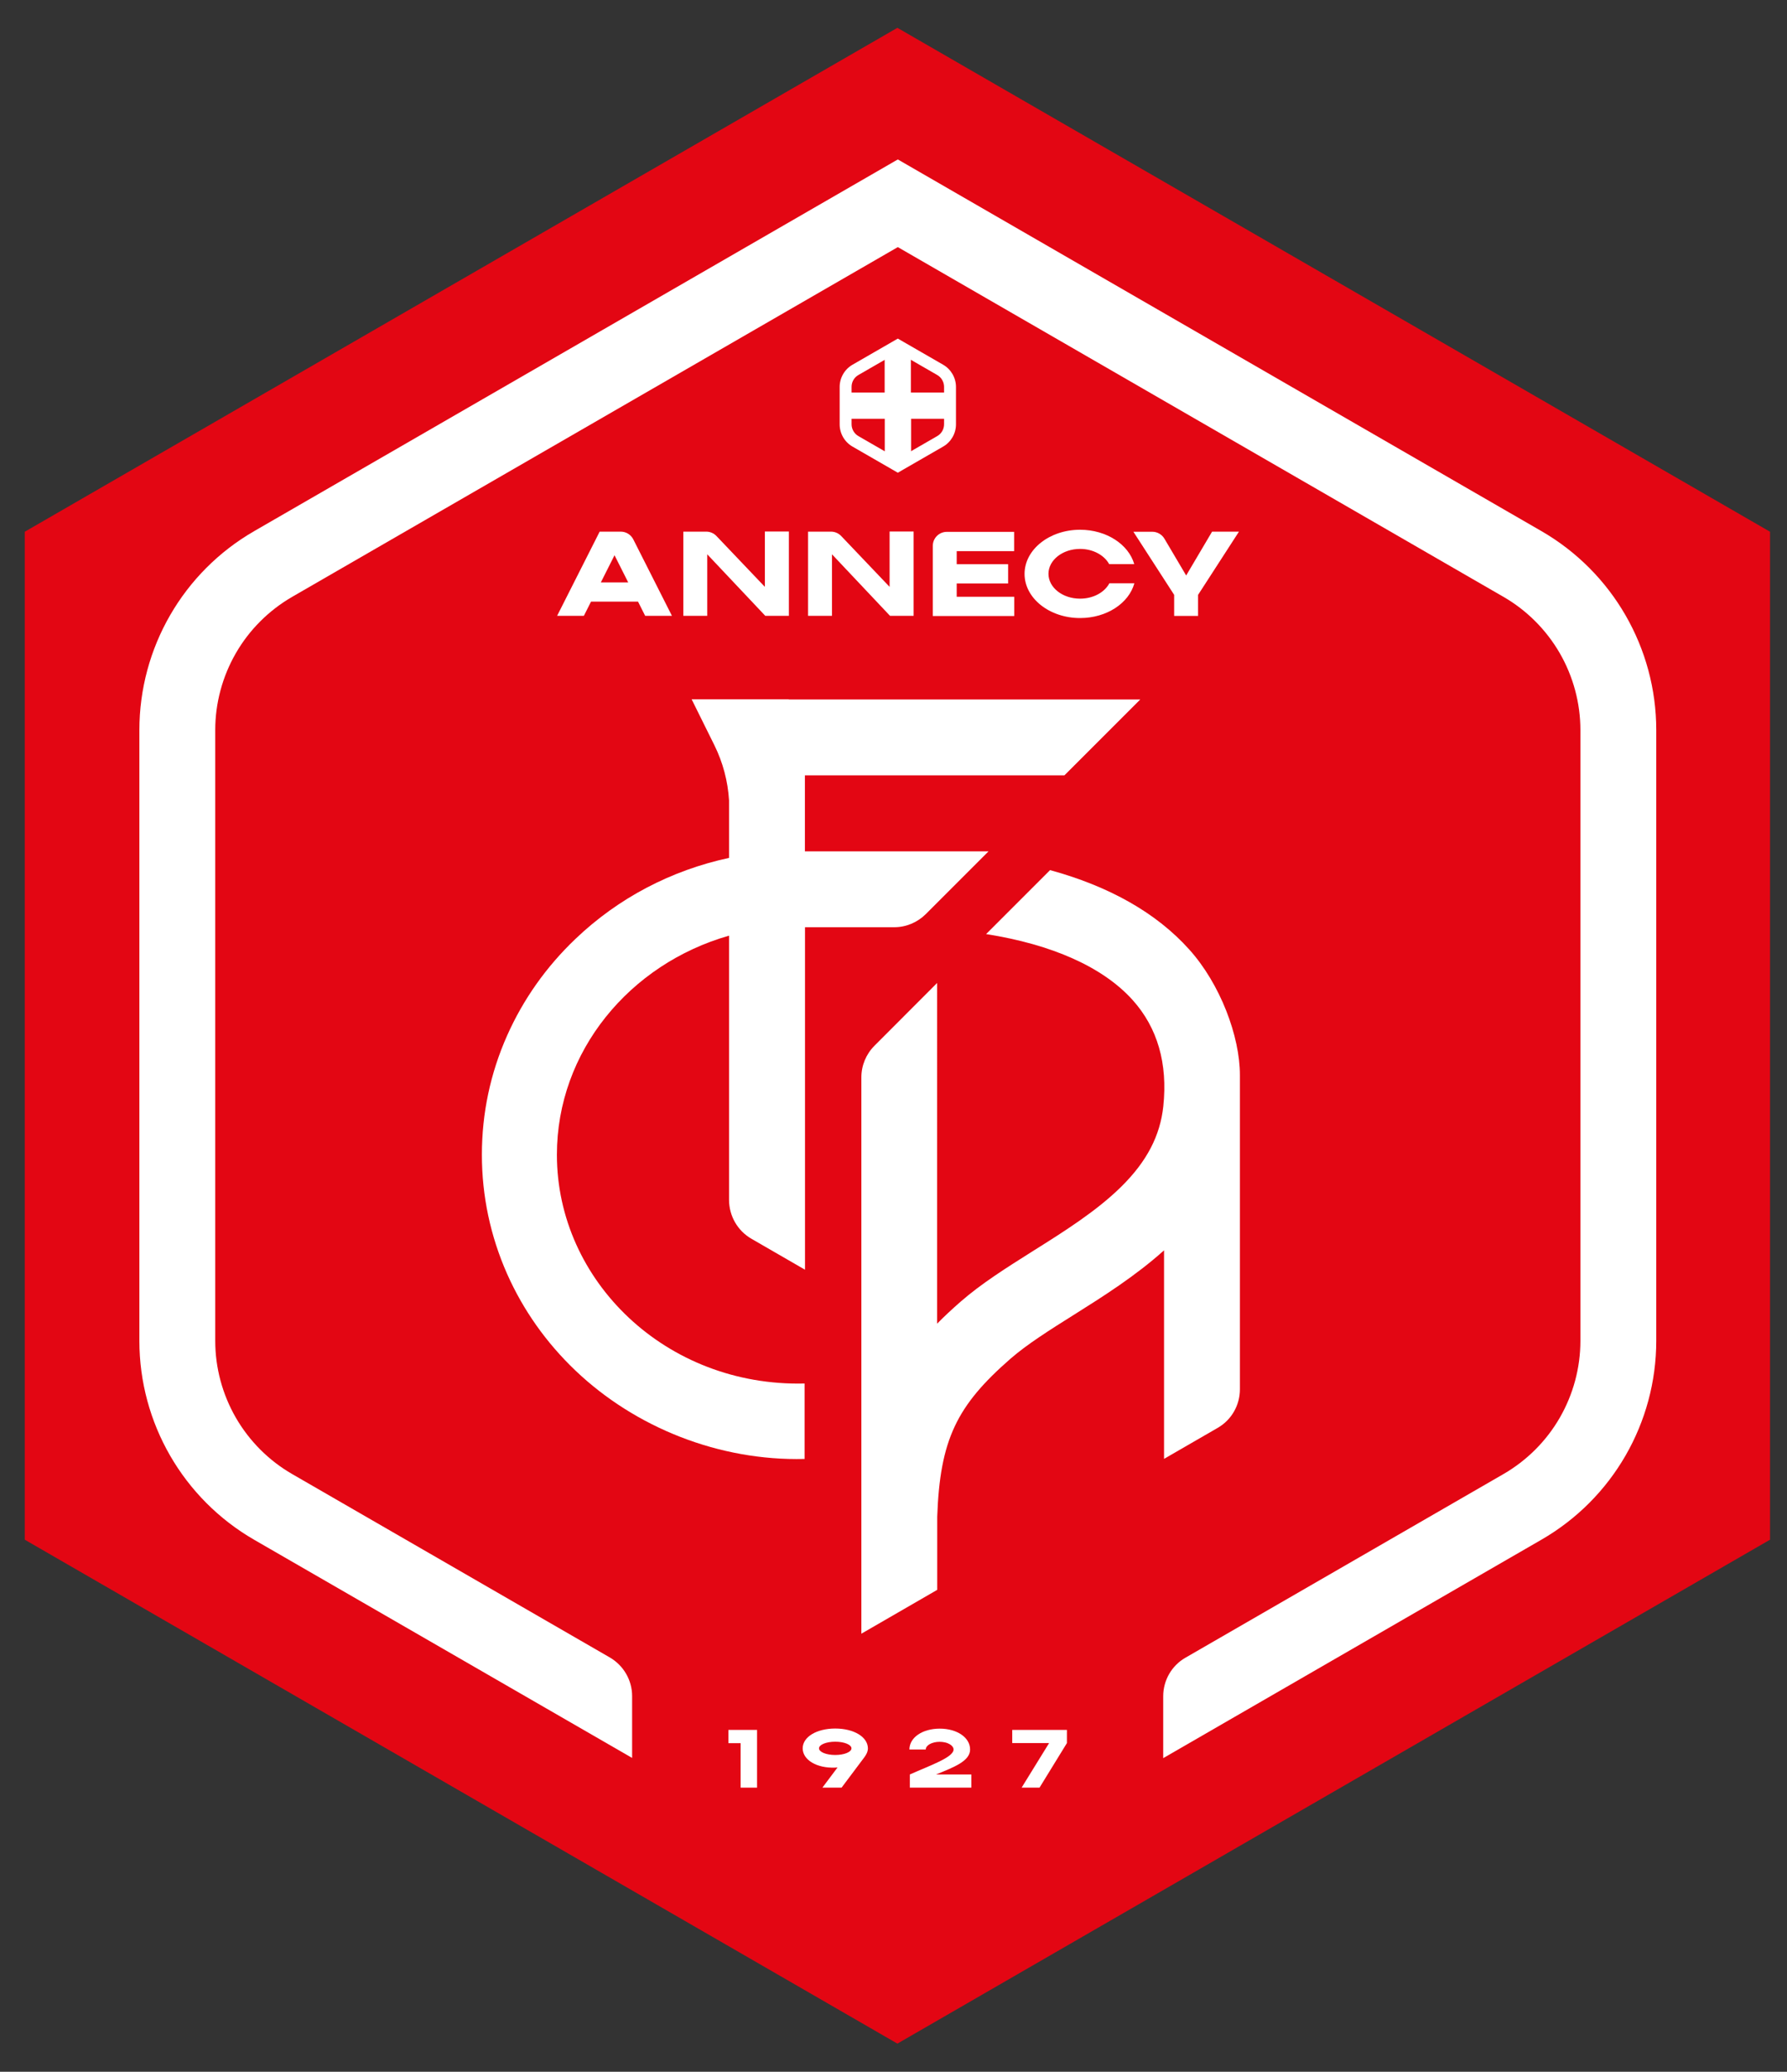 <svg version="1.1" xmlns="http://www.w3.org/2000/svg" xmlns:xlink="http://www.w3.org/1999/xlink" x="0px" y="0px" viewBox="0 0 1696.2 1966" style="enable-background:new 0 0 1696.2 1966;" xml:space="preserve" width="1696.2" height="1966">
<rect x="0" y="0" width="1696.2" height="1966" fill="#333333" stroke="none"/>
<style type="text/css">
	.st0-fca-logo{fill:#E30613;}
	.st1-fca-logo{fill:#FFFFFF;}
</style>
	<g>
	<g>
		<polygon class="st0-fca-logo svg-elem-1" points="1680.1,1461.1 1680.1,504.6 851.8,26.4 23.5,504.6 23.5,1461.1 851.8,1939.3 		"></polygon>
	</g>
</g>
	<path class="st1-fca-logo svg-elem-2" d="M1463.1,504L852.2,151.3L241.3,504c-67.5,38.9-109,110.9-109,188.8v579.6c0,77.9,41.6,149.9,109,188.8
	L600,1668.2v-58.7c0-15.1-8.1-29-21.1-36.6l-301.6-174.1c-22.2-12.8-40.6-31.3-53.4-53.4c-12.8-22.2-19.6-47.4-19.6-73V692.8
	c0-25.6,6.8-50.8,19.6-73c12.8-22.2,31.3-40.6,53.4-53.4l574.9-331.9l574.9,331.9c22.2,12.8,40.6,31.3,53.4,53.4
	c12.8,22.2,19.6,47.4,19.6,73v579.6c0,25.6-6.8,50.8-19.6,73c-12.8,22.2-31.3,40.6-53.4,53.4l-301.9,174.3
	c-13.1,7.5-21.1,21.5-21.1,36.6v58.7l359-207.3c67.5-38.9,109-110.9,109-188.8V692.8C1572.1,614.9,1530.5,542.9,1463.1,504z"></path>
	<g>
	<polygon class="st1-fca-logo svg-elem-3" points="691.4,1654.2 703,1654.2 703,1696.4 718.6,1696.4 718.6,1641.6 691.4,1641.6 	"></polygon>
		<path class="st1-fca-logo svg-elem-4" d="M792.8,1640.3c-17.6,0-30.9,7.9-30.9,18.8c0,10.9,13.2,19,30.9,18.3c0.6,0,1.5-0.1,2.2-0.2l-14.4,19.2h18.2
		c0,0,19.9-26.5,21.6-28.8c1.7-2.3,3.4-5.2,3.4-8.5C823.7,1648.2,810.4,1640.3,792.8,1640.3z M792.8,1665.4
		c-8.5,0-15.4-2.8-15.4-6.3s6.9-6.3,15.4-6.3s15.4,2.8,15.4,6.3C808.2,1662.6,801.3,1665.4,792.8,1665.4z"></path>
		<path class="st1-fca-logo svg-elem-5" d="M920.8,1660.2c0-11.4-12.4-19.8-28.8-19.8c-16.4,0-28.8,8.4-28.8,19.8h15.5c0-4,5.9-7.3,13.2-7.3
		c7.3,0,13.2,3.3,13.2,7.3c0,7.5-22.3,15.1-41.5,23.7v12.5h58.4v-12.5h-33.5C905.6,1676.9,920.8,1671.2,920.8,1660.2z"></path>
		<polygon class="st1-fca-logo svg-elem-6" points="960.8,1654.1 995.8,1654.1 969.7,1696.4 986.7,1696.4 1012.7,1654.1 1012.7,1641.6 960.8,1641.6 	"></polygon>
</g>
	<g>
	<g>
		<path class="st1-fca-logo svg-elem-7" d="M852.2,326.9l-42.6,24.6c-4.6,2.7-7.5,7.6-7.5,13v40.6c0,5.3,2.9,10.3,7.5,13l42.6,24.6l42.6-24.6
			c4.6-2.7,7.5-7.6,7.5-13v-40.6c0-5.3-2.9-10.3-7.5-13L852.2,326.9L852.2,326.9z"></path>
	</g>
		<g>
		<g>
			<path class="st0-fca-logo svg-elem-8" d="M802.1,406.4c0,4.6,2.5,8.9,6.5,11.2l31.2,18v-38.2h-37.6V406.4z"></path>
		</g>
			<g>
			<path class="st0-fca-logo svg-elem-9" d="M802.1,363.5v9h37.6v-38.2l-31.2,18C804.5,354.6,802.1,358.9,802.1,363.5z"></path>
		</g>
			<g>
			<path class="st0-fca-logo svg-elem-10" d="M895.8,352.3l-31.2-18v38.2h37.6v-9C902.3,358.9,899.8,354.6,895.8,352.3z"></path>
		</g>
			<g>
			<path class="st0-fca-logo svg-elem-11" d="M864.7,435.6l31.2-18c4-2.3,6.5-6.6,6.5-11.2v-9h-37.6V435.6z"></path>
		</g>
	</g>
		<g>
		<path class="st1-fca-logo svg-elem-12" d="M852.2,334.3l37.3,21.5c4.1,2.3,6.6,6.7,6.6,11.3v35.5c0,4.7-2.5,9-6.6,11.3l-37.3,21.5l-37.3-21.5
			c-4.1-2.3-6.6-6.7-6.6-11.3v-35.5c0-4.7,2.5-9,6.6-11.3L852.2,334.3 M852.2,321.3l-5.7,3.3l-37.3,21.5
			c-7.5,4.3-12.2,12.4-12.2,21.1v35.5c0,8.7,4.7,16.8,12.2,21.1l37.3,21.5l5.7,3.3l5.7-3.3l37.3-21.5c7.5-4.3,12.2-12.4,12.2-21.1
			v-35.5c0-8.7-4.7-16.8-12.2-21.1l-37.3-21.5L852.2,321.3L852.2,321.3z"></path>
	</g>
</g>
	<g>
	<g>
		<path class="st1-fca-logo svg-elem-13" d="M589.2,504.5c5,0,9.6,2.8,11.9,7.3l36.7,72.6h-25.4l-6.8-13.5H561l-6.8,13.5h-25.4l40.4-79.9H589.2z
			 M596.3,552.7l-13-25.8l-13,25.8H596.3z"></path>
	</g>
		<g>
		<path class="st1-fca-logo svg-elem-14" d="M748.8,504.5v79.9h-22.4l-55.1-58.4v58.4h-22.7v-79.9h21.8c3.6,0,7.1,1.5,9.6,4.1l46,48.3v-52.5H748.8z"></path>
	</g>
		<g>
		<path class="st1-fca-logo svg-elem-15" d="M867.2,504.5v79.9h-22.4l-55.1-58.4v58.4h-22.7v-79.9h21.8c3.6,0,7.1,1.5,9.6,4.1l46,48.3v-52.5H867.2z"></path>
	</g>
		<g>
		<path class="st1-fca-logo svg-elem-16" d="M908.1,522.8v12.6h48.8v18.3h-48.8v12.6h54.6v18.3h-77.3v-66.6c0-7.4,6-13.3,13.3-13.3h63.9v18.3H908.1z"></path>
	</g>
		<g>
		<path class="st1-fca-logo svg-elem-17" d="M1076.7,553.6c-5.2,18.8-26.2,32.9-51.5,32.9c-29.1,0-52.7-18.8-52.7-41.9c0-23.1,23.6-41.9,52.7-41.9
			c25.1,0,46.1,14,51.4,32.6h-23.8c-4.6-8.4-15.2-14.4-27.6-14.4c-16.6,0-30,10.6-30,23.6c0,13.1,13.4,23.6,30,23.6
			c12.5,0,23.3-6,27.8-14.6H1076.7z"></path>
	</g>
		<g>
		<path class="st1-fca-logo svg-elem-18" d="M1137.2,564.5v20h-22.7v-20l-38.7-59.9h17.9c4.7,0,9.1,2.5,11.5,6.5l20.7,35l24.6-41.6h25.5L1137.2,564.5z"></path>
	</g>
</g>
	<g>
	<path class="st1-fca-logo svg-elem-19" d="M713.2,1175.5l50.9,29.4v-325h84.7c11.2,0,21.9-4.5,29.9-12.4l59.6-59.6H764v-72.1h246.3l72-72H748.6l0.1-0.2
		h-92.2l21.6,43.6c8.1,16.4,12.8,34.2,13.9,52.4v54.5c-54.8,11.8-105.1,38-145.8,76.9c-27.8,26.5-49.6,57.4-64.9,91.8
		c-15.9,35.8-23.9,73.8-23.9,113s8.1,77.2,23.9,113c15.3,34.4,37.1,65.3,64.9,91.8c56.8,54.1,136.3,85.9,217.5,83.9
		c0-34.8,0-71.6,0-71.6c-131.4,3.2-235.1-97.3-235.1-217.1c0-98,69-181,163.4-207.9v250.9C692.1,1154,700.1,1167.9,713.2,1175.5z"></path>
		<path class="st1-fca-logo svg-elem-20" d="M1128.7,900.9c-31.1-34.6-75.7-59.8-132-75.2l-60.7,60.7c62.8,9.9,110.9,31.3,139.1,62.6
		c23.6,26.3,33.4,60.2,29.1,100.8c-3,28-15.6,52.2-39.6,76c-23.4,23.2-54.2,42.6-84,61.3c-25.2,15.9-49.1,30.9-69,48.3
		c-8,7-15.4,13.9-22.1,20.7V932.8L830,992.4c-7.9,7.9-12.4,18.7-12.4,29.9v528l72-41.6v-69.4c2.6-73.1,18.5-105.4,69.5-149.9
		c15.6-13.6,37.1-27.2,59.9-41.5c28-17.6,58.9-37.1,85.9-61.4v197.9l50.9-29.4c13.1-7.5,21.1-21.5,21.1-36.6c0,0,0-261.7,0-298.3
		S1158.3,933.7,1128.7,900.9z"></path>
</g>
</svg>